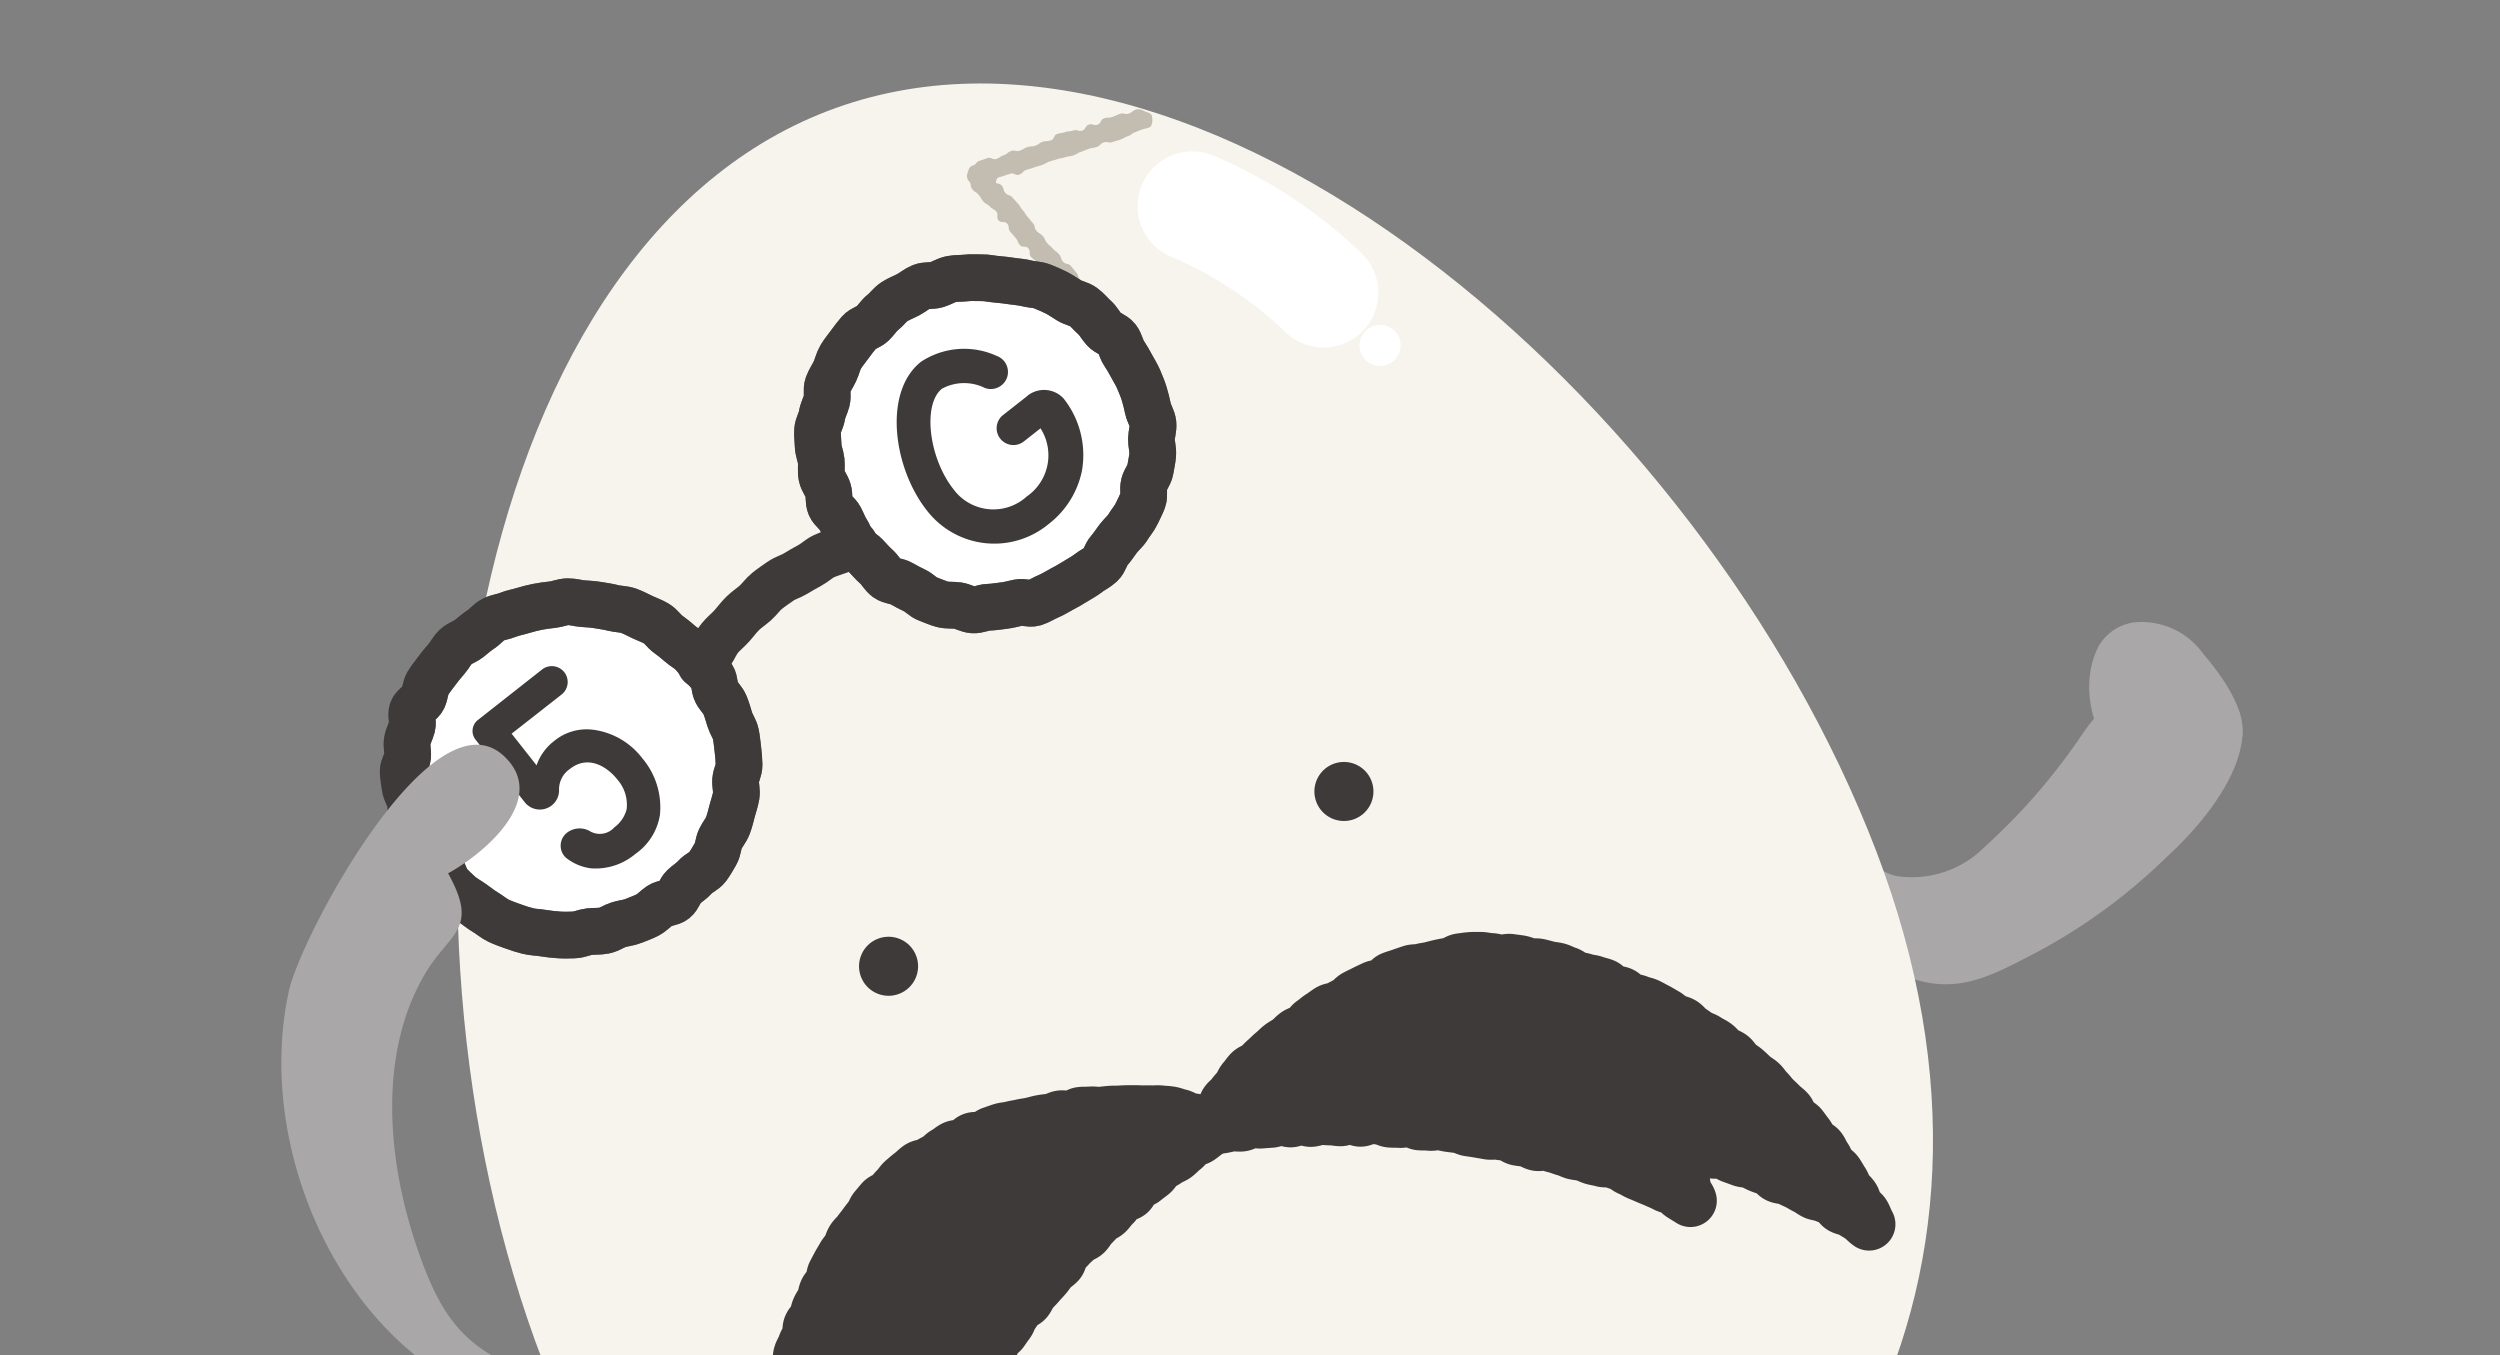 <svg xmlns="http://www.w3.org/2000/svg" xmlns:xlink="http://www.w3.org/1999/xlink" width="107" height="58" viewBox="0 0 107 58">
  <rect x="0" y="0" width="107" height="58" fill="#808080" stroke="none"/>
  <defs>
    <clipPath id="clip-path">
      <rect id="長方形_872" data-name="長方形 872" width="107" height="58" transform="translate(141 19842)" fill="#fff"/>
    </clipPath>
  </defs>
  <g id="マスクグループ_43" data-name="マスクグループ 43" transform="translate(-141 -19842)" clip-path="url(#clip-path)">
    <g id="グループ_1337" data-name="グループ 1337" transform="translate(585.115 19268.211) rotate(-21)">
      <g id="グループ_218" data-name="グループ 218" transform="translate(-563.7 434.067)">
        <path id="パス_324" data-name="パス 324" d="M-462.055,505.828c2.318-1.377,3.282,3.963,5.052,5.1a4.392,4.392,0,0,0,3.971.172,26.256,26.256,0,0,0,5.658-3.032c3.093-2.1,6.542-1.681,6.576,1.448.021,1.934-2.427,3.731-5.193,4.812a24.31,24.31,0,0,1-6.695,1.8c-2,.227-3.63.456-5.228-.833C-458.268,515.016-465.045,507.6-462.055,505.828Z" transform="translate(462.815 -504.371)" fill="#a9a7a7"/>
        <path id="パス_326" data-name="パス 326" d="M-419.522,502.852a2.075,2.075,0,0,1,1.762-.411,3.24,3.24,0,0,1,2.305,2.34c.534,1.534,1.148,3.886-.637,4.8C-420.333,511.746-422.343,505.374-419.522,502.852Z" transform="translate(436.923 -502.389)" fill="#a9a7a7"/>
      </g>
      <g id="グループ_221" data-name="グループ 221" transform="translate(-611.982 464.703)">
        <path id="パス_327" data-name="パス 327" d="M-553.6,582.32s-2.382,5.643-.468,10.708" transform="translate(567.834 -582.32)" fill="none" stroke="#a9a7a7" stroke-linecap="round" stroke-linejoin="round" stroke-width="9.933"/>
        <path id="パス_328" data-name="パス 328" d="M-504.684,582.32s2.382,5.643.468,10.708" transform="translate(536.918 -582.32)" fill="none" stroke="#a9a7a7" stroke-linecap="round" stroke-linejoin="round" stroke-width="9.933"/>
        <g id="グループ_219" data-name="グループ 219" transform="translate(0 9.73)">
          <path id="パス_329" data-name="パス 329" d="M-568.615,614.415l0,0c-.115-1.768-1.514-1.926-2.455-3.511a4.045,4.045,0,0,1-.4-.954,1.021,1.021,0,0,0,.2-.3,1.4,1.4,0,0,0-.685-1.75,2.124,2.124,0,0,0-1.412-.133c-.04,0-.079,0-.119.012l-.437.077-.041.007h0c-1.008.177-2.255.39-2.8.456a1.051,1.051,0,0,0-.24,2.036c-.241.337-.545.4-1.44.338h-.016c-1.136-.088-2.358-.138-3.665-.138-3.788,0-5.844,1.515-6.537,3.144a1.364,1.364,0,0,0,1.185,1.978h17.413C-569.137,615.675-568.507,615.153-568.615,614.415Z" transform="translate(588.785 -607.707)" fill="#3e3a39"/>
          <path id="パス_330" data-name="パス 330" d="M-586.867,627.334h17.413a1.51,1.51,0,0,0,1.292-.563c-2.423-.14-5.467-.159-8.776-.159-4.35,0-8.243.032-10.866.33A1.268,1.268,0,0,0-586.867,627.334Z" transform="translate(588.18 -619.367)" fill="#b8b6b6"/>
        </g>
        <g id="グループ_220" data-name="グループ 220" transform="translate(26.579 9.73)">
          <path id="パス_331" data-name="パス 331" d="M-519.426,614.415l0,0c.115-1.768,1.514-1.926,2.455-3.511a4.059,4.059,0,0,0,.4-.954,1.018,1.018,0,0,1-.2-.3,1.4,1.4,0,0,1,.684-1.75,2.124,2.124,0,0,1,1.412-.133c.04,0,.08,0,.12.012l.437.077.041.007h0c1.009.177,2.255.39,2.8.456a1.051,1.051,0,0,1,.241,2.036c.24.337.545.4,1.44.338h.016c1.136-.088,2.358-.138,3.665-.138,3.788,0,5.843,1.515,6.537,3.144a1.364,1.364,0,0,1-1.185,1.978h-17.413C-518.9,615.675-519.535,615.153-519.426,614.415Z" transform="translate(519.438 -607.707)" fill="#3e3a39"/>
          <path id="パス_332" data-name="パス 332" d="M-500.3,627.334h-17.413a1.51,1.51,0,0,1-1.292-.563c2.423-.14,5.467-.159,8.776-.159,4.35,0,8.243.032,10.865.33A1.267,1.267,0,0,1-500.3,627.334Z" transform="translate(519.174 -619.367)" fill="#b8b6b6"/>
        </g>
      </g>
      <path id="パス_333" data-name="パス 333" d="M-547.129,442.563c0,20.882-15.453,30.92-30.554,30.92-14.955,0-30.554-10.038-30.554-30.92s13.68-45.62,30.554-45.62S-547.129,421.681-547.129,442.563Z" transform="translate(-11.201 -3.291)" fill="#f6f4ec"/>
      <g id="グループ_222" data-name="グループ 222" transform="translate(-575.763 403.047)">
        <path id="パス_334" data-name="パス 334" d="M-494.287,421.456a18.686,18.686,0,0,1,3.914,5.472" transform="translate(494.287 -421.456)" fill="none" stroke="#fff" stroke-linecap="round" stroke-miterlimit="10" stroke-width="4.69"/>
        <ellipse id="楕円形_37" data-name="楕円形 37" cx="0.883" cy="0.878" rx="0.883" ry="0.878" transform="translate(4.481 7.568)" fill="#fff"/>
      </g>
      <g id="グループ_223" data-name="グループ 223" transform="translate(-613.699 436.95)">
        <path id="パス_335" data-name="パス 335" d="M-568.56,513.1c-.139.031-.221.108-.359.14s-.272.081-.41.115-.3-.012-.433.023-.257.139-.394.176-.264.11-.4.148-.289.02-.425.06-.284.041-.419.082-.245.166-.38.209-.272.078-.406.123-.3,0-.432.05-.225.214-.358.262-.308-.017-.441.032-.243.16-.375.211-.247.144-.378.2-.289.041-.42.1-.256.123-.386.179-.237.163-.366.221-.3.022-.429.081-.265.1-.393.165-.256.123-.383.186-.189.254-.316.318-.275.082-.4.147-.239.153-.364.219-.254.124-.378.192-.257.12-.38.19-.217.188-.34.259-.307.037-.428.11-.229.169-.35.243-.2.208-.324.283-.235.157-.353.234-.3.062-.416.141-.158.271-.276.351-.311.048-.428.129-.171.235-.286.314-.222.159-.336.237-.237.138-.351.216-.2.2-.309.277-.273.089-.385.17-.2.192-.311.275-.205.183-.315.269-.207.18-.315.268-.25.13-.355.221-.192.2-.3.291-.263.123-.363.22-.16.23-.258.33-.2.186-.3.289-.209.184-.3.291-.1.274-.19.383-.218.179-.3.29-.153.279-.235.394a4.785,4.785,0,0,1,0-.491c0-.144,0-.3.016-.45s.082-.291.107-.44-.052-.323-.015-.465a3.7,3.7,0,0,1,.181-.42,3.378,3.378,0,0,1,.17-.435,1.389,1.389,0,0,1,.319-.346,2.748,2.748,0,0,0,.31-.329,1.976,1.976,0,0,0,.275-.338c-.13.068-.2.175-.312.235-.13.069-.289.061-.4.123-.129.071-.225.176-.334.24-.126.073-.215.183-.325.253s-.307.033-.417.11-.134.267-.246.353-.253.1-.366.187-.169.207-.283.3c-.1.081-.186.189-.3.283s-.244.155-.353.247-.245.154-.353.247-.26.139-.367.233-.162.249-.268.344-.174.233-.279.329-.293.106-.4.2-.209.2-.311.3-.17.235-.271.336-.169.235-.269.336-.215.189-.313.292-.172.228-.27.333-.191.211-.287.317-.231.19-.325.3-.163.244-.255.362-.232.186-.323.307-.187.223-.277.348-.13.264-.22.39c.023-.138.02-.282.044-.42s.067-.274.093-.412-.006-.288.022-.425.2-.245.227-.383-.016-.291.016-.428.1-.264.136-.4.044-.279.08-.414.039-.281.078-.416.144-.251.185-.385.015-.289.057-.423.066-.275.111-.408.152-.245.2-.378.011-.3.059-.427.184-.231.235-.361.058-.279.112-.409.164-.236.22-.365.092-.266.15-.394.113-.257.173-.384.176-.226.239-.352.1-.261.17-.385.116-.256.185-.378.146-.24.216-.361.075-.282.148-.4.185-.216.261-.335.112-.263.191-.379.25-.168.331-.283.14-.244.224-.357.188-.208.275-.319.121-.262.21-.37.21-.19.3-.3.211-.186.305-.29.115-.276.213-.377.246-.143.343-.242.159-.228.258-.326.217-.169.317-.266.156-.233.255-.328.252-.132.354-.225.134-.261.237-.353.207-.183.311-.273.217-.172.322-.26.237-.147.344-.233.185-.213.3-.3.253-.124.365-.2.238-.143.352-.219.236-.144.352-.216.206-.2.325-.264.243-.135.364-.2.3-.024.419-.082.249-.143.383-.2.248-.159.384-.206.272-.1.411-.139.271-.107.412-.141.3.039.445.011.284-.038.426-.06.275-.11.418-.126.283-.081.426-.092.294.085.438.078.285-.122.429-.123.287.126.432.129.29-.084.434-.077.289.006.433.016.284.062.428.077.284.051.427.07.282.058.424.08.287.03.429.055.28.067.42.1.3-.01.437.022.26.152.4.184.306-.051.444-.018.269.1.407.138.261.126.4.164.275.072.411.113.267.1.4.14.268.089.4.139.263.1.394.158.266.095.4.155.271.089.4.155.259.119.383.191.212.164.329.241.188.2.3.282.244.133.348.214.2.2.3.279C-568.724,513.019-568.63,513.027-568.56,513.1Z" transform="translate(593.264 -509.911)" fill="#3e3a39"/>
        <path id="パス_336" data-name="パス 336" d="M-568.56,513.1c-.139.031-.221.108-.359.14s-.272.081-.41.115-.3-.012-.433.023-.257.139-.394.176-.264.11-.4.148-.289.02-.425.06-.284.041-.419.082-.245.166-.38.209-.272.078-.406.123-.3,0-.432.05-.225.214-.358.262-.308-.017-.441.032-.243.16-.375.211-.247.144-.378.2-.289.041-.42.1-.256.123-.386.179-.237.163-.366.221-.3.022-.429.081-.265.1-.393.165-.256.123-.383.186-.189.254-.316.318-.275.082-.4.147-.239.153-.364.219-.254.124-.378.192-.257.12-.38.19-.217.188-.34.259-.307.037-.428.11-.229.169-.35.243-.2.208-.324.283-.235.157-.353.234-.3.062-.416.141-.158.271-.276.351-.311.048-.428.129-.171.235-.286.314-.222.159-.336.237-.237.138-.351.216-.2.2-.309.277-.273.089-.385.17-.2.192-.311.275-.205.183-.315.269-.207.18-.315.268-.25.13-.355.221-.192.2-.3.291-.263.123-.363.22-.16.23-.258.33-.2.186-.3.289-.209.184-.3.291-.1.274-.19.383-.218.179-.3.29-.153.279-.235.394a4.785,4.785,0,0,1,0-.491c0-.144,0-.3.016-.45s.082-.291.107-.44-.052-.323-.015-.465a3.7,3.7,0,0,1,.181-.42,3.378,3.378,0,0,1,.17-.435,1.389,1.389,0,0,1,.319-.346,2.748,2.748,0,0,0,.31-.329,1.976,1.976,0,0,0,.275-.338c-.13.068-.2.175-.312.235-.13.069-.289.061-.4.123-.129.071-.225.176-.334.24-.126.073-.215.183-.325.253s-.307.033-.417.11-.134.267-.246.353-.253.1-.366.187-.169.207-.283.3c-.1.081-.186.189-.3.283s-.244.155-.353.247-.245.154-.353.247-.26.139-.367.233-.162.249-.268.344-.174.233-.279.329-.293.106-.4.2-.209.2-.311.3-.17.235-.271.336-.169.235-.269.336-.215.189-.313.292-.172.228-.27.333-.191.211-.287.317-.231.19-.325.3-.163.244-.255.362-.232.186-.323.307-.187.223-.277.348-.13.264-.22.39c.023-.138.02-.282.044-.42s.067-.274.093-.412-.006-.288.022-.425.2-.245.227-.383-.016-.291.016-.428.1-.264.136-.4.044-.279.08-.414.039-.281.078-.416.144-.251.185-.385.015-.289.057-.423.066-.275.111-.408.152-.245.2-.378.011-.3.059-.427.184-.231.235-.361.058-.279.112-.409.164-.236.22-.365.092-.266.15-.394.113-.257.173-.384.176-.226.239-.352.1-.261.17-.385.116-.256.185-.378.146-.24.216-.361.075-.282.148-.4.185-.216.261-.335.112-.263.191-.379.25-.168.331-.283.14-.244.224-.357.188-.208.275-.319.121-.262.21-.37.21-.19.3-.3.211-.186.305-.29.115-.276.213-.377.246-.143.343-.242.159-.228.258-.326.217-.169.317-.266.156-.233.255-.328.252-.132.354-.225.134-.261.237-.353.207-.183.311-.273.217-.172.322-.26.237-.147.344-.233.185-.213.3-.3.253-.124.365-.2.238-.143.352-.219.236-.144.352-.216.206-.2.325-.264.243-.135.364-.2.3-.024.419-.082.249-.143.383-.2.248-.159.384-.206.272-.1.411-.139.271-.107.412-.141.3.039.445.011.284-.038.426-.06.275-.11.418-.126.283-.081.426-.092.294.085.438.078.285-.122.429-.123.287.126.432.129.29-.084.434-.077.289.006.433.016.284.062.428.077.284.051.427.07.282.058.424.08.287.03.429.055.28.067.42.1.3-.01.437.022.26.152.4.184.306-.051.444-.018.269.1.407.138.261.126.4.164.275.072.411.113.267.1.4.14.268.089.4.139.263.1.394.158.266.095.4.155.271.089.4.155.259.119.383.191.212.164.329.241.188.2.3.282.244.133.348.214.2.2.3.279C-568.724,513.019-568.63,513.027-568.56,513.1Z" transform="translate(593.264 -509.911)" fill="none" stroke="#3e3a39" stroke-linecap="round" stroke-linejoin="round" stroke-width="2.253"/>
      </g>
      <g id="グループ_224" data-name="グループ 224" transform="translate(-589.07 436.945)">
        <path id="パス_337" data-name="パス 337" d="M-529.007,513.1c.139.031.22.118.358.15s.282.04.42.073.262.119.4.154.3-.028.438.008.257.135.394.173.271.082.407.122.294.006.43.048.235.2.37.24.3-.011.436.034.229.206.363.252.291.026.424.074.258.119.39.169.251.136.383.187.31-.014.441.038.212.23.343.284.315-.019.445.037.253.13.382.188.218.2.346.264.263.105.391.166.293.045.42.107.2.228.328.292.265.1.39.169.285.067.41.134.239.153.363.222.25.133.373.2.212.2.334.269.246.138.368.211.243.143.364.217.277.09.4.166.253.131.371.208.184.237.3.315.252.131.369.211.2.211.316.292.284.072.4.151.218.165.332.243.208.18.322.259.2.193.312.273.242.133.354.214.2.193.309.277.233.146.343.232.271.1.379.19.213.177.319.268.16.234.263.329.178.21.279.307.2.189.3.289.2.185.3.288.2.189.292.3.221.174.31.282.129.249.214.361.178.228.26.342c.015-.135-.056-.3-.058-.462,0-.144.086-.3.071-.454s-.035-.3-.061-.449-.149-.277-.186-.42a4.146,4.146,0,0,0-.109-.431,2.91,2.91,0,0,0-.178-.418,1.346,1.346,0,0,0-.289-.345,3.272,3.272,0,0,1-.3-.352,2.227,2.227,0,0,1-.24-.35c.13.068.2.141.314.2.13.069.295.053.406.114.129.071.219.187.328.251.126.073.222.176.331.245s.282.072.392.149.169.221.282.306.171.2.283.293.293.054.407.147c.1.081.115.276.23.369s.309.078.418.17.179.234.287.327.217.187.324.281.259.139.365.235.193.214.3.311.222.183.326.281.122.286.225.385.255.148.356.249.2.209.3.311.18.223.279.326.168.232.265.337.254.154.35.26.236.19.33.3.088.306.181.424.243.177.335.3.178.228.269.353.153.31.243.437c-.023-.139-.015-.342-.04-.48s-.141-.26-.167-.4.02-.29-.008-.428-.108-.264-.138-.4-.018-.284-.049-.42-.046-.278-.08-.415-.15-.251-.186-.387-.014-.287-.052-.422-.028-.285-.068-.419-.175-.241-.217-.375-.04-.282-.084-.415-.071-.273-.118-.405-.188-.231-.236-.362,0-.3-.048-.432-.138-.248-.191-.378-.12-.254-.176-.382-.09-.268-.148-.4-.08-.273-.141-.4-.164-.233-.227-.359-.121-.254-.186-.378-.156-.235-.224-.358-.076-.281-.146-.4-.2-.208-.274-.327-.107-.265-.183-.383-.184-.216-.263-.332-.207-.2-.288-.312-.156-.232-.24-.345-.109-.27-.195-.381-.228-.177-.317-.286-.143-.246-.235-.353-.173-.222-.268-.326-.182-.215-.279-.317-.225-.163-.322-.263-.241-.146-.339-.244-.13-.258-.228-.355-.249-.135-.349-.23-.117-.276-.218-.369-.223-.164-.326-.256-.241-.142-.346-.232-.232-.151-.338-.239-.165-.234-.273-.32-.2-.2-.307-.281-.243-.137-.355-.216-.225-.163-.338-.239-.261-.1-.377-.177-.212-.184-.33-.252-.242-.134-.363-.2-.275-.064-.4-.121-.242-.163-.376-.216-.253-.15-.389-.2-.27-.11-.408-.151-.282-.071-.422-.105-.3.038-.445.01-.281-.053-.424-.076-.283-.036-.427-.053-.282-.06-.425-.072-.283-.095-.427-.1-.289-.014-.433-.016-.29-.02-.434-.017-.284.147-.427.154-.292-.07-.436-.06-.288.019-.431.034-.288.024-.431.043-.275.113-.417.134-.287.031-.428.056-.3-.047-.443-.019-.281.074-.42.1-.275.086-.413.117-.258.153-.4.185-.294,0-.431.034-.265.112-.4.149-.282.051-.417.091-.264.107-.4.151-.262.108-.4.158-.258.114-.39.169-.3.02-.43.081-.245.147-.372.214-.216.193-.34.265-.236.118-.354.2-.26.1-.371.18-.17.233-.275.314-.219.175-.314.256C-528.844,513.009-528.937,513.019-529.007,513.1Z" transform="translate(529.007 -509.897)" fill="#3e3a39"/>
        <path id="パス_338" data-name="パス 338" d="M-529.007,513.1c.139.031.22.118.358.15s.282.04.42.073.262.119.4.154.3-.028.438.008.257.135.394.173.271.082.407.122.294.006.43.048.235.2.37.24.3-.011.436.034.229.206.363.252.291.026.424.074.258.119.39.169.251.136.383.187.31-.014.441.038.212.23.343.284.315-.019.445.037.253.13.382.188.218.2.346.264.263.105.391.166.293.045.42.107.2.228.328.292.265.1.39.169.285.067.41.134.239.153.363.222.25.133.373.2.212.2.334.269.246.138.368.211.243.143.364.217.277.09.4.166.253.131.371.208.184.237.3.315.252.131.369.211.2.211.316.292.284.072.4.151.218.165.332.243.208.18.322.259.2.193.312.273.242.133.354.214.2.193.309.277.233.146.343.232.271.1.379.19.213.177.319.268.16.234.263.329.178.21.279.307.2.189.3.289.2.185.3.288.2.189.292.3.221.174.31.282.129.249.214.361.178.228.26.342c.015-.135-.056-.3-.058-.462,0-.144.086-.3.071-.454s-.035-.3-.061-.449-.149-.277-.186-.42a4.146,4.146,0,0,0-.109-.431,2.91,2.91,0,0,0-.178-.418,1.346,1.346,0,0,0-.289-.345,3.272,3.272,0,0,1-.3-.352,2.227,2.227,0,0,1-.24-.35c.13.068.2.141.314.2.13.069.295.053.406.114.129.071.219.187.328.251.126.073.222.176.331.245s.282.072.392.149.169.221.282.306.171.2.283.293.293.054.407.147c.1.081.115.276.23.369s.309.078.418.17.179.234.287.327.217.187.324.281.259.139.365.235.193.214.3.311.222.183.326.281.122.286.225.385.255.148.356.249.2.209.3.311.18.223.279.326.168.232.265.337.254.154.35.26.236.19.33.3.088.306.181.424.243.177.335.3.178.228.269.353.153.31.243.437c-.023-.139-.015-.342-.04-.48s-.141-.26-.167-.4.02-.29-.008-.428-.108-.264-.138-.4-.018-.284-.049-.42-.046-.278-.08-.415-.15-.251-.186-.387-.014-.287-.052-.422-.028-.285-.068-.419-.175-.241-.217-.375-.04-.282-.084-.415-.071-.273-.118-.405-.188-.231-.236-.362,0-.3-.048-.432-.138-.248-.191-.378-.12-.254-.176-.382-.09-.268-.148-.4-.08-.273-.141-.4-.164-.233-.227-.359-.121-.254-.186-.378-.156-.235-.224-.358-.076-.281-.146-.4-.2-.208-.274-.327-.107-.265-.183-.383-.184-.216-.263-.332-.207-.2-.288-.312-.156-.232-.24-.345-.109-.27-.195-.381-.228-.177-.317-.286-.143-.246-.235-.353-.173-.222-.268-.326-.182-.215-.279-.317-.225-.163-.322-.263-.241-.146-.339-.244-.13-.258-.228-.355-.249-.135-.349-.23-.117-.276-.218-.369-.223-.164-.326-.256-.241-.142-.346-.232-.232-.151-.338-.239-.165-.234-.273-.32-.2-.2-.307-.281-.243-.137-.355-.216-.225-.163-.338-.239-.261-.1-.377-.177-.212-.184-.33-.252-.242-.134-.363-.2-.275-.064-.4-.121-.242-.163-.376-.216-.253-.15-.389-.2-.27-.11-.408-.151-.282-.071-.422-.105-.3.038-.445.01-.281-.053-.424-.076-.283-.036-.427-.053-.282-.06-.425-.072-.283-.095-.427-.1-.289-.014-.433-.016-.29-.02-.434-.017-.284.147-.427.154-.292-.07-.436-.06-.288.019-.431.034-.288.024-.431.043-.275.113-.417.134-.287.031-.428.056-.3-.047-.443-.019-.281.074-.42.1-.275.086-.413.117-.258.153-.4.185-.294,0-.431.034-.265.112-.4.149-.282.051-.417.091-.264.107-.4.151-.262.108-.4.158-.258.114-.39.169-.3.02-.43.081-.245.147-.372.214-.216.193-.34.265-.236.118-.354.2-.26.1-.371.18-.17.233-.275.314-.219.175-.314.256C-528.844,513.009-528.937,513.019-529.007,513.1Z" transform="translate(529.007 -509.897)" fill="none" stroke="#3e3a39" stroke-linecap="round" stroke-linejoin="round" stroke-width="2.253"/>
      </g>
      <g id="グループ_225" data-name="グループ 225" transform="translate(-600.825 427.496)">
        <circle id="楕円形_38" data-name="楕円形 38" cx="1.264" cy="1.264" r="1.264" transform="translate(0)" fill="#3e3a39"/>
        <circle id="楕円形_39" data-name="楕円形 39" cx="1.264" cy="1.264" r="1.264" transform="translate(20.876)" fill="#3e3a39"/>
      </g>
      <g id="グループ_226" data-name="グループ 226" transform="translate(-590.629 397.966)" opacity="0.8">
        <path id="パス_339" data-name="パス 339" d="M-531.474,419.153c-.125.028-.206.085-.306.021s-.084-.16-.112-.285c-.039-.17-.238-.125-.277-.294s.062-.192.023-.362-.057-.166-.1-.335-.018-.176-.056-.346-.122-.151-.161-.322.07-.2.032-.365-.035-.172-.073-.343-.179-.139-.217-.31.009-.181-.029-.352.042-.189,0-.359-.127-.151-.166-.322,0-.179-.043-.351.068-.2.029-.368-.017-.177-.056-.349c-.033-.144-.152-.308-.056-.42a.548.548,0,0,1,.433-.142c.175.012.167.135.342.147s.18-.056.355-.043.185-.125.36-.112.161.225.336.237.189-.177.364-.164.168.114.343.126.183-.1.359-.092.162.208.337.22.18-.058.354-.045.177-.018.352-.006.183-.1.358-.092.171.073.347.085.165.163.34.175.178-.021.353-.009.18-.038.355-.026.177-.011.353,0,.182-.074.357-.062.167.123.343.135.179-.029.355-.016.172.075.348.088.187-.133.364-.121.169.224.278.084.006-.11-.054-.272-.059-.163-.12-.327-.083-.154-.143-.317-.1-.148-.16-.31.086-.216.026-.379-.228-.1-.288-.265,0-.184-.062-.348-.058-.164-.118-.327.061-.208,0-.372-.235-.1-.295-.263.1-.224.044-.387-.118-.141-.178-.3-.122-.141-.182-.3-.026-.177-.086-.341-.106-.148-.166-.312.053-.206-.008-.371a.326.326,0,0,1,.064-.356c.092-.126.165-.225.32-.219.175.007.179-.094.355-.087l.351.014c.176.007.169.162.345.169s.177-.041.353-.034.178-.063.354-.056.171.11.347.117.177-.028.353-.021.173.055.348.062.177-.047.352-.041.173.06.348.067.182-.164.358-.157.174.04.35.047.174.056.349.062.171.132.348.139.182-.144.358-.137.171.128.347.135.182-.158.358-.151.174.062.35.069.177-.013.354-.006.173.117.35.124.18-.056.357-.049a.425.425,0,0,1,.293.175c.081.088.25.181.245.31a.659.659,0,0,1-.175.39c-.087.081-.269.021-.4.016-.176-.007-.176,0-.352,0s-.178.054-.354.048-.177.028-.353.021-.175-.018-.351-.025-.172-.109-.347-.116-.178.078-.354.071-.174-.038-.349-.045-.176.009-.351,0-.177.031-.354.025-.174-.045-.35-.052-.174-.036-.35-.043-.176-.018-.352-.025-.177.03-.353.023-.176-.017-.351-.023-.175-.015-.351-.022-.18.086-.357.079-.17-.168-.347-.175l-.355-.015c-.177-.007-.209-.057-.315.085s.089.106.149.269-.023.194.038.358.151.13.211.293.063.162.123.325.032.174.092.337.032.175.092.339.055.166.115.33-.034.2.026.362.11.146.171.31.008.184.069.347.085.155.145.319.1.15.158.314-.015.192.046.357.184.119.244.284.053.168.114.333-.01.191.051.356a.368.368,0,0,1-.062.388.387.387,0,0,1-.356.186c-.177-.012-.184.084-.361.071s-.166-.174-.343-.186-.18.028-.357.016-.178,0-.356-.015-.186.113-.364.1-.171-.1-.348-.114-.179,0-.356-.008-.181.039-.359.026-.174-.05-.351-.063-.172-.075-.349-.087-.18.03-.357.017-.178-.008-.356-.021-.171-.108-.348-.121-.19.171-.368.159-.164-.208-.342-.22-.187.126-.365.113-.173-.073-.351-.085-.184.087-.362.075-.166-.184-.344-.2-.192.184-.371.171-.174-.078-.353-.091-.179-.141-.3-.005.069.1.109.273.037.174.076.348-.081.2-.042.374-.007.184.032.357.021.178.061.351.187.14.226.314.083.163.122.336.026.176.065.349-.057.2-.018.37.106.159.145.333.052.172.092.346.01.181.049.356a.556.556,0,0,1-.043.389C-531.174,419.191-531.349,419.125-531.474,419.153Z" transform="translate(533.073 -408.2)" fill="#b6aea3"/>
      </g>
      <g id="グループ_231" data-name="グループ 231" transform="translate(-616.319 402.115)">
        <g id="グループ_230" data-name="グループ 230" transform="translate(0 0)">
          <g id="グループ_227" data-name="グループ 227" transform="translate(0 6.711)">
            <path id="パス_340" data-name="パス 340" d="M-586.172,441.568c.065.212.177.414.222.627s-.088.46-.063.676.138.427.143.645-.017.439-.032.657.054.452.018.668-.1.436-.152.647-.115.431-.19.637-.279.361-.372.559-.105.44-.216.629-.259.359-.387.537-.253.362-.4.528-.352.269-.511.421-.245.387-.417.524-.346.283-.531.4-.446.108-.641.21-.411.137-.615.221-.348.318-.559.384-.466-.049-.679,0-.414.159-.63.184-.436.016-.654.021-.431-.062-.648-.077-.442.051-.658.016-.416-.134-.627-.189-.448-.029-.653-.1-.418-.146-.616-.239-.4-.194-.586-.305-.4-.192-.583-.32-.357-.269-.522-.413-.341-.289-.493-.448-.257-.366-.393-.538-.249-.365-.369-.549-.275-.351-.377-.547-.2-.4-.281-.6-.02-.457-.086-.668-.29-.382-.335-.594.126-.467.1-.683-.107-.427-.112-.645-.038-.439-.022-.657.133-.422.168-.638-.035-.453.02-.665.087-.437.161-.643.318-.341.411-.538.11-.431.221-.62.287-.33.415-.508.114-.47.258-.635.456-.17.614-.322.241-.382.413-.518.363-.242.548-.362.373-.224.568-.327.36-.263.564-.348.442-.059.654-.124.414-.144.626-.189.419-.178.635-.2.446.042.664.037.435.041.653.056.432.041.648.077.424.089.635.145.445.039.651.114.382.219.581.312.4.181.585.292.38.215.558.343.4.2.568.345.311.315.463.474.325.3.462.476.176.415.3.6.227.37.33.565.257.362.341.566S-586.237,441.356-586.172,441.568Z" transform="translate(600.1 -436.533)" fill="#fff" stroke="#707070" stroke-width="2"/>
            <path id="パス_341" data-name="パス 341" d="M-586.172,441.568c.065.212.177.414.222.627s-.088.46-.063.676.138.427.143.645-.017.439-.032.657.054.452.018.668-.1.436-.152.647-.115.431-.19.637-.279.361-.372.559-.105.44-.216.629-.259.359-.387.537-.253.362-.4.528-.352.269-.511.421-.245.387-.417.524-.346.283-.531.4-.446.108-.641.21-.411.137-.615.221-.348.318-.559.384-.466-.049-.679,0-.414.159-.63.184-.436.016-.654.021-.431-.062-.648-.077-.442.051-.658.016-.416-.134-.627-.189-.448-.029-.653-.1-.418-.146-.616-.239-.4-.194-.586-.305-.4-.192-.583-.32-.357-.269-.522-.413-.341-.289-.493-.448-.257-.366-.393-.538-.249-.365-.369-.549-.275-.351-.377-.547-.2-.4-.281-.6-.02-.457-.086-.668-.29-.382-.335-.594.126-.467.1-.683-.107-.427-.112-.645-.038-.439-.022-.657.133-.422.168-.638-.035-.453.02-.665.087-.437.161-.643.318-.341.411-.538.11-.431.221-.62.287-.33.415-.508.114-.47.258-.635.456-.17.614-.322.241-.382.413-.518.363-.242.548-.362.373-.224.568-.327.36-.263.564-.348.442-.059.654-.124.414-.144.626-.189.419-.178.635-.2.446.042.664.037.435.041.653.056.432.041.648.077.424.089.635.145.445.039.651.114.382.219.581.312.4.181.585.292.38.215.558.343.4.2.568.345.311.315.463.474.325.3.462.476.176.415.3.6.227.37.33.565.257.362.341.566S-586.237,441.356-586.172,441.568Z" transform="translate(600.1 -436.533)" fill="none" stroke="#3e3a39" stroke-linecap="round" stroke-linejoin="round" stroke-width="2"/>
          </g>
          <g id="グループ_228" data-name="グループ 228" transform="translate(21.508)">
            <path id="パス_342" data-name="パス 342" d="M-529.979,424.1c.066.212.007.453.052.665s.084.427.109.643.074.432.08.649.016.439,0,.656-.043.437-.078.652.028.459-.028.671-.22.4-.3.6-.094.44-.187.638-.221.385-.332.574-.339.3-.467.479-.143.445-.287.61-.316.311-.474.463-.363.252-.535.388-.391.2-.576.317-.355.243-.55.345-.326.334-.531.418-.435.095-.646.16-.433.085-.645.13-.432.074-.648.1-.435.074-.652.079-.444.061-.662.045-.415-.216-.631-.251-.429-.051-.64-.107-.424-.094-.63-.168-.46-.039-.658-.132-.344-.291-.533-.4-.42-.161-.6-.289-.331-.293-.5-.437-.241-.376-.392-.535-.291-.315-.428-.487-.387-.259-.507-.443-.136-.427-.239-.622-.172-.4-.257-.6-.269-.366-.334-.578,0-.453-.048-.666-.041-.431-.066-.647-.191-.424-.2-.642.134-.434.149-.652-.071-.447-.036-.662.157-.414.212-.625.038-.446.112-.652.122-.429.215-.627.3-.341.406-.53.284-.33.412-.508.142-.442.286-.607.332-.29.491-.442.28-.348.453-.485.369-.243.554-.363.371-.237.566-.34.453-.055.657-.139.375-.226.587-.291.4-.2.616-.248.441-.043.658-.068.437-.108.655-.113.438.133.655.148.445-.039.661,0,.42.133.632.188.407.154.613.228.382.2.58.295.383.192.571.3.386.194.564.322.392.2.557.349.314.3.465.463.268.342.4.515.348.289.468.473.185.4.288.6.118.422.2.627S-530.045,423.887-529.979,424.1Z" transform="translate(543.984 -419.024)" fill="#fff" stroke="#707070" stroke-width="2"/>
            <path id="パス_343" data-name="パス 343" d="M-529.979,424.1c.066.212.007.453.052.665s.084.427.109.643.074.432.08.649.016.439,0,.656-.043.437-.078.652.028.459-.028.671-.22.4-.3.6-.094.44-.187.638-.221.385-.332.574-.339.3-.467.479-.143.445-.287.61-.316.311-.474.463-.363.252-.535.388-.391.2-.576.317-.355.243-.55.345-.326.334-.531.418-.435.095-.646.16-.433.085-.645.13-.432.074-.648.1-.435.074-.652.079-.444.061-.662.045-.415-.216-.631-.251-.429-.051-.64-.107-.424-.094-.63-.168-.46-.039-.658-.132-.344-.291-.533-.4-.42-.161-.6-.289-.331-.293-.5-.437-.241-.376-.392-.535-.291-.315-.428-.487-.387-.259-.507-.443-.136-.427-.239-.622-.172-.4-.257-.6-.269-.366-.334-.578,0-.453-.048-.666-.041-.431-.066-.647-.191-.424-.2-.642.134-.434.149-.652-.071-.447-.036-.662.157-.414.212-.625.038-.446.112-.652.122-.429.215-.627.3-.341.406-.53.284-.33.412-.508.142-.442.286-.607.332-.29.491-.442.28-.348.453-.485.369-.243.554-.363.371-.237.566-.34.453-.055.657-.139.375-.226.587-.291.4-.2.616-.248.441-.043.658-.068.437-.108.655-.113.438.133.655.148.445-.039.661,0,.42.133.632.188.407.154.613.228.382.2.58.295.383.192.571.3.386.194.564.322.392.2.557.349.314.3.465.463.268.342.4.515.348.289.468.473.185.4.288.6.118.422.2.627S-530.045,423.887-529.979,424.1Z" transform="translate(543.984 -419.024)" fill="none" stroke="#3e3a39" stroke-linecap="round" stroke-linejoin="round" stroke-width="2"/>
          </g>
          <g id="グループ_229" data-name="グループ 229" transform="translate(13.869 9.221)">
            <path id="パス_344" data-name="パス 344" d="M-563.916,445.577c.271-.23.255-.1.628-.347.166-.112.331-.3.565-.432.187-.109.419-.177.646-.293.2-.1.4-.233.627-.334.208-.091.443-.14.673-.226.215-.08.417-.224.65-.3s.467-.128.69-.183c.239-.059.487-.031.709-.072.245-.046.477-.08.7-.109.253-.033.481-.136.7-.151.269-.019.509.011.709.01.446,0,.361-.09.712-.052" transform="translate(563.916 -443.082)" fill="none" stroke="#3e3a39" stroke-linecap="round" stroke-linejoin="round" stroke-width="2"/>
          </g>
        </g>
        <path id="パス_345" data-name="パス 345" d="M-587.3,446.724a2.218,2.218,0,0,0-1.068.7l-.511-1.647,2.6-.8a.68.68,0,0,0,.448-.849.68.68,0,0,0-.849-.448l-3.341,1.033a.6.6,0,0,0-.393.744l1.007,3.258a.824.824,0,0,0,1.03.544.819.819,0,0,0,.538-.529,1.059,1.059,0,0,1,.757-.652c.923-.285,1.509.452,1.73,1.169a1.627,1.627,0,0,1-.091,1.314,1.372,1.372,0,0,1-.757.53.84.84,0,0,1-1.072-.25.889.889,0,0,0-.915-.257.7.7,0,0,0-.456.436.684.684,0,0,0,.07.61,2.147,2.147,0,0,0,.807.748,2.649,2.649,0,0,0,1.994.1A2.515,2.515,0,0,0-584.2,451.3a3.243,3.243,0,0,0,.161-2.55,3.149,3.149,0,0,0-1.56-1.9A2.184,2.184,0,0,0-587.3,446.724Z" transform="translate(594.143 -434.207)" fill="#3e3a39"/>
        <path id="パス_346" data-name="パス 346" d="M-528.867,429.664l-1.192.368a.717.717,0,0,0-.473.9.718.718,0,0,0,.9.473l.867-.268a2.141,2.141,0,0,1-1.592,2.511,2.121,2.121,0,0,1-2.822-1.419c-.508-1.643.072-3.874,1.089-4.188a2,2,0,0,1,1.721.63.731.731,0,0,0,.7.149.719.719,0,0,0,.5-.546.726.726,0,0,0-.24-.706,3.35,3.35,0,0,0-3.106-.925c-1.979.612-2.742,3.792-2.055,6.018a3.642,3.642,0,0,0,4.664,2.424,3.84,3.84,0,0,0,2.149-1.623,3.9,3.9,0,0,0,.372-3.161A1.137,1.137,0,0,0-528.867,429.664Z" transform="translate(559.846 -423.656)" fill="#3e3a39"/>
      </g>
      <path id="パス_347" data-name="パス 347" d="M-611.7,449.632c-1.817-3.777-10.894,4.07-12.217,6.1-4.421,6.763-2.948,17.883,4.588,21.121-.058-.791-.09-1.646-.1-1.995a7.713,7.713,0,0,1-1.3-.763c-1.831-1.759-2.075-3.537-1.991-6.088.129-3.915,1.379-8.412,4.538-10.906,1.614-1.274,2.836-.916,2.446-3.651C-614.121,453.239-610.528,452.074-611.7,449.632Z" transform="translate(0 -35.161)" fill="#a9a7a7"/>
    </g>
  </g>
</svg>
